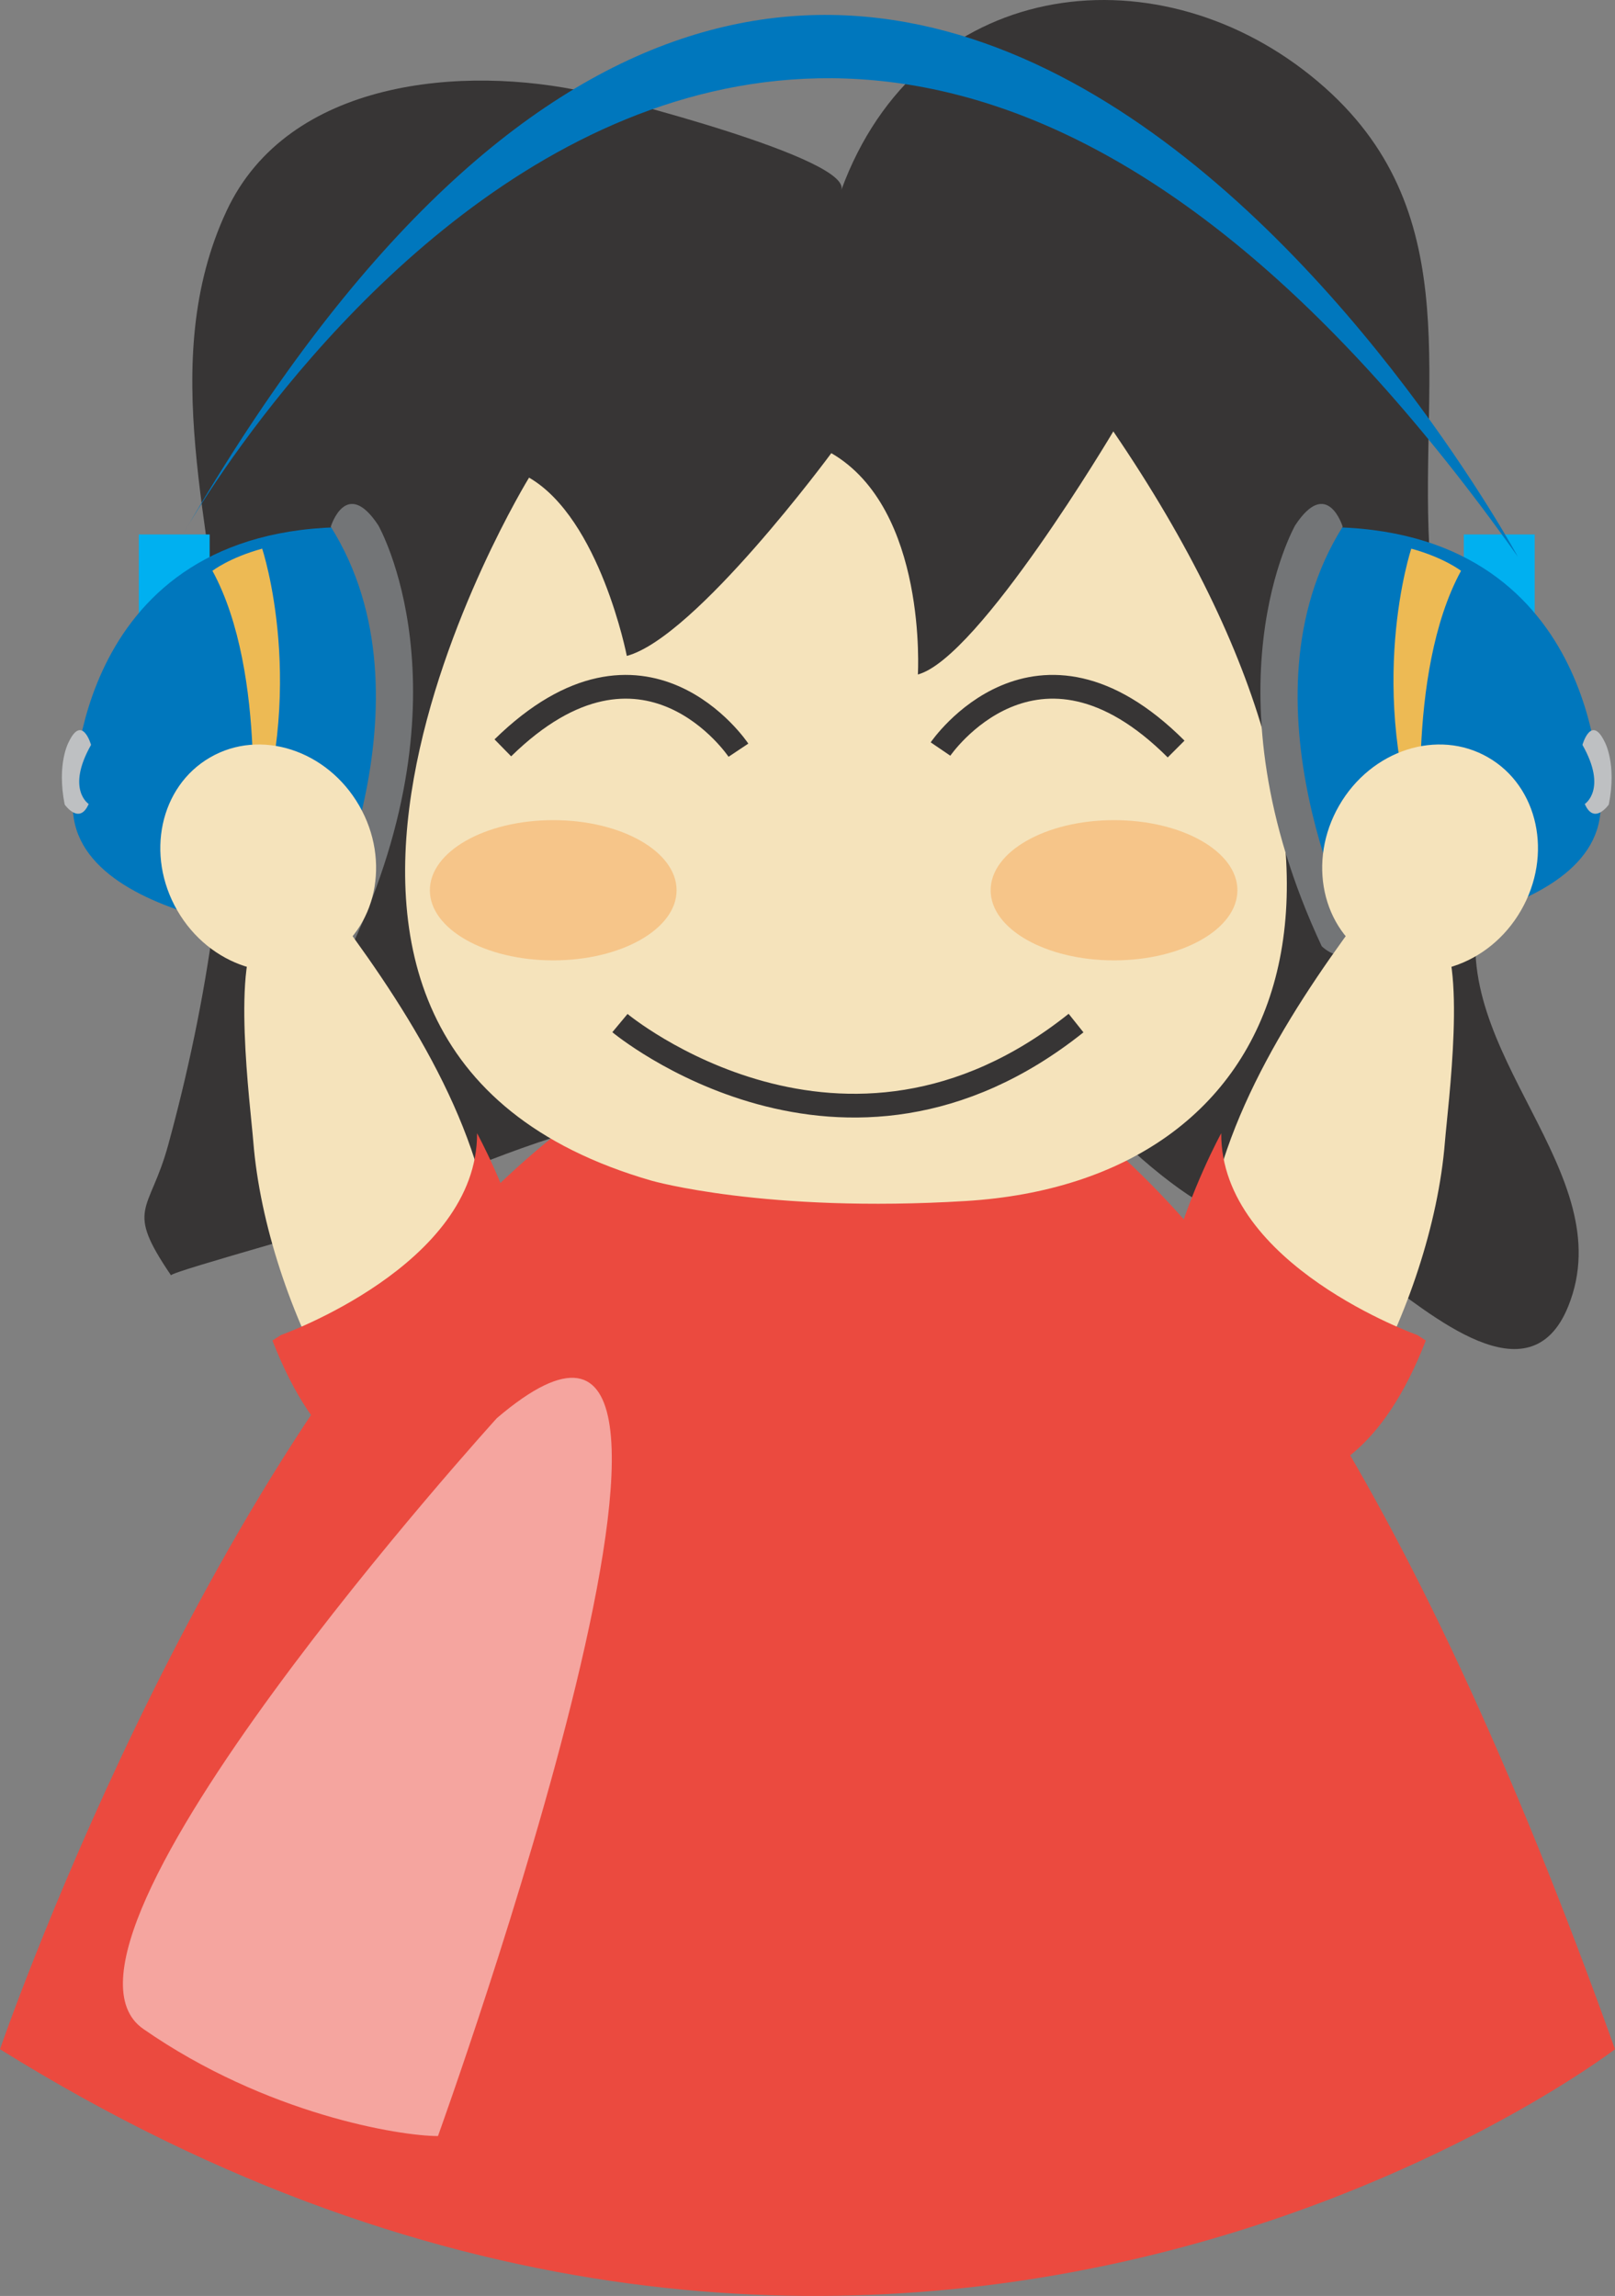 <?xml version="1.0" encoding="UTF-8" standalone="no"?>
<!-- Created with Inkscape (http://www.inkscape.org/) -->

<svg
   xmlns:dc="http://purl.org/dc/elements/1.1/"
   xmlns:cc="http://creativecommons.org/ns#"
   xmlns:rdf="http://www.w3.org/1999/02/22-rdf-syntax-ns#"
   xmlns:svg="http://www.w3.org/2000/svg"
   xmlns="http://www.w3.org/2000/svg"
   xmlns:sodipodi="http://sodipodi.sourceforge.net/DTD/sodipodi-0.dtd"
   xmlns:inkscape="http://www.inkscape.org/namespaces/inkscape"
   width="85.015"
   height="120.855"
   id="svg10293"
   version="1.1"
   inkscape:version="0.48.0 r9654"
   sodipodi:docname="barrel.svg">
  <rect width="100%" height="100%" fill="#808080" stroke="none"/>
  <defs
     id="defs10295">
    <clipPath
       clipPathUnits="userSpaceOnUse"
       id="clipPath5479">
      <path
         inkscape:connector-curvature="0"
         d="m 442.473,277.267 20.588,0 0,-31.932 -20.588,0 0,31.932 z"
         id="path5481" />
    </clipPath>
  </defs>
  <sodipodi:namedview
     id="base"
     pagecolor="#ffffff"
     bordercolor="#666666"
     borderopacity="1.0"
     inkscape:pageopacity="0.0"
     inkscape:pageshadow="2"
     inkscape:zoom="0.35"
     inkscape:cx="42.507505"
     inkscape:cy="60.427494"
     inkscape:document-units="px"
     inkscape:current-layer="layer1"
     showgrid="false"
     fit-margin-top="0"
     fit-margin-left="0"
     fit-margin-right="0"
     fit-margin-bottom="0"
     inkscape:window-width="469"
     inkscape:window-height="425"
     inkscape:window-x="100"
     inkscape:window-y="100"
     inkscape:window-maximized="0" />
  <g
     inkscape:label="Layer 1"
     inkscape:groupmode="layer"
     id="layer1"
     transform="translate(-332.493,-471.935)">
    <g
       id="g4255"
       transform="matrix(1.25,0,0,-1.25,332.493,579.803)">
      <path
         d="M 0,0 C 0,0 33.297,97.057 68.012,0 68.012,0 37.551,-23.376 0,0"
         style="fill:#eb4a3f;fill-opacity:1;fill-rule:nonzero;stroke:none"
         id="path4257"
         inkscape:connector-curvature="0" />
    </g>
    <g
       id="g4259"
       transform="matrix(1.25,0,0,-1.25,376.777,481.947)">
      <path
         d="m 0,0 c 3.257,8.894 13.087,10.2 19.781,4.816 6.598,-5.302 4.603,-12.425 4.978,-19.754 0.154,-2.923 2.111,-5.188 2.825,-7.945 0.677,-2.608 -0.105,-4.765 -0.694,-7.286 -1.444,-6.161 6.013,-11.17 3.725,-16.832 -1.626,-4.026 -5.856,-0.253 -8.035,1.278 -4.887,3.432 -4.861,0.702 -9.548,4.612 -4.019,3.348 -8.626,10.571 -14.373,7.54 -4.222,-2.229 8.602,3.396 5.59,0.038 -3.858,-4.294 -8.839,-4.558 -14.215,-5.748 -2.405,-0.531 -7.318,-2.394 -9.429,-3.679 -0.541,-0.329 -8.929,-2.591 -8.828,-2.738 -1.964,2.886 -0.912,2.599 -0.121,5.493 1.614,5.892 2.74,12.779 2.354,19.255 -0.392,6.613 -2.864,13.712 0.1,20.069 2.589,5.559 9.978,6.167 15.199,5.006 C -9.65,3.897 0.484,1.323 0,0"
         style="fill:#373535;fill-opacity:1;fill-rule:nonzero;stroke:none"
         id="path4261"
         inkscape:connector-curvature="0" />
    </g>
    <g
       id="g4263"
       transform="matrix(1.25,0,0,-1.25,360.343,497.076)">
      <path
         d="m 0,0 c 0,0 -14.663,-23.894 5.165,-29.608 0,0 4.79,-1.371 13.238,-0.854 13.5,0.832 19.165,13.386 6.202,32.408 0,0 -5.665,-9.552 -8.231,-10.236 0,0 0.418,6.965 -3.645,9.32 0,0 -5.723,-7.767 -8.612,-8.538 0,0 -1.124,5.77 -4.117,7.508"
         style="fill:#f5e3bb;fill-opacity:1;fill-rule:nonzero;stroke:none"
         id="path4265"
         inkscape:connector-curvature="0" />
    </g>
    <g
       id="g4267"
       transform="matrix(1.25,0,0,-1.25,397.631,518.797)">
      <path
         d="m 0,0 c 0,-1.631 -2.325,-2.952 -5.195,-2.952 -2.87,0 -5.197,1.321 -5.197,2.952 0,1.63 2.327,2.953 5.197,2.953 C -2.325,2.953 0,1.63 0,0"
         style="fill:#f6c589;fill-opacity:1;fill-rule:nonzero;stroke:none"
         id="path4269"
         inkscape:connector-curvature="0" />
    </g>
    <g
       id="g4271"
       transform="matrix(1.25,0,0,-1.25,368.109,518.797)">
      <path
         d="m 0,0 c 0,-1.631 -2.325,-2.952 -5.195,-2.952 -2.869,0 -5.195,1.321 -5.195,2.952 0,1.63 2.326,2.953 5.195,2.953 C -2.325,2.953 0,1.63 0,0"
         style="fill:#f6c589;fill-opacity:1;fill-rule:nonzero;stroke:none"
         id="path4273"
         inkscape:connector-curvature="0" />
    </g>
    <g
       id="g4275"
       transform="matrix(1.25,0,0,-1.25,382.002,511.363)">
      <path
         d="M 0,0 C 0,0 4.017,5.899 9.922,0"
         style="fill:none;stroke:#373535;stroke-width:1;stroke-linecap:butt;stroke-linejoin:miter;stroke-miterlimit:4;stroke-opacity:1;stroke-dasharray:none"
         id="path4277"
         inkscape:connector-curvature="0" />
    </g>
    <g
       id="g4279"
       transform="matrix(1.25,0,0,-1.25,371.365,511.424)">
      <path
         d="M 0,0 C 0,0 -3.956,5.942 -9.922,0.099"
         style="fill:none;stroke:#373535;stroke-width:1;stroke-linecap:butt;stroke-linejoin:miter;stroke-miterlimit:4;stroke-opacity:1;stroke-dasharray:none"
         id="path4281"
         inkscape:connector-curvature="0" />
    </g>
    <g
       id="g4283"
       transform="matrix(1.25,0,0,-1.25,365.127,525.788)">
      <path
         d="M 0,0 C 0,0 9.398,-7.825 19.208,0"
         style="fill:none;stroke:#373535;stroke-width:1;stroke-linecap:butt;stroke-linejoin:miter;stroke-miterlimit:4;stroke-opacity:1;stroke-dasharray:none"
         id="path4285"
         inkscape:connector-curvature="0" />
    </g>
    <path
       d="m 343.53,504.958 -3.73,0 0,-4.89 3.73,0 0,4.89 z"
       style="fill:#00b0f0;fill-opacity:1;fill-rule:nonzero;stroke:none"
       id="path4863"
       inkscape:connector-curvature="0" />
    <path
       d="m 409.549,504.958 3.73,0 0,-4.89 -3.73,0 0,4.89 z"
       style="fill:#00b0f0;fill-opacity:1;fill-rule:nonzero;stroke:none"
       id="path4865"
       inkscape:connector-curvature="0" />
    <g
       id="g4867"
       transform="matrix(1.25,0,0,-1.25,350.864,499.679)">
      <path
         d="m 0,0 c 0,0 4.206,-5.258 -0.525,-17.351 0,0 -12.093,0.527 -11.041,6.31 0,0 0,11.041 11.566,11.041"
         style="fill:#0077bd;fill-opacity:1;fill-rule:nonzero;stroke:none"
         id="path4869"
         inkscape:connector-curvature="0" />
    </g>
    <g
       id="g4871"
       transform="matrix(1.25,0,0,-1.25,346.294,500.815)">
      <path
         d="m 0,0 c 0,0 1.981,-5.942 -0.494,-12.709 0,0 0.765,7.437 -1.6,11.775 0,0 0.705,0.552 2.094,0.934"
         style="fill:#edba54;fill-opacity:1;fill-rule:nonzero;stroke:none"
         id="path4873"
         inkscape:connector-curvature="0" />
    </g>
    <g
       id="g4875"
       transform="matrix(1.25,0,0,-1.25,337.161,514.255)">
      <path
         d="m 0,0 c 0,0 -0.961,0.616 0.1,2.489 0,0 -0.371,1.307 -0.938,0.124 0,0 -0.517,-0.912 -0.172,-2.637 0,0 0.616,-0.887 1.01,0.024"
         style="fill:#bec0c2;fill-opacity:1;fill-rule:nonzero;stroke:none"
         id="path4877"
         inkscape:connector-curvature="0" />
    </g>
    <g
       id="g4879"
       transform="matrix(1.25,0,0,-1.25,349.905,499.661)">
      <path
         d="m 0,0 c 0,0 0.647,2.119 2.002,0.059 0,0 3.945,-6.891 -1.117,-17.724 0,0 -1.001,-0.999 -1.473,0.296 0,0 5.182,10.069 0.588,17.369"
         style="fill:#737577;fill-opacity:1;fill-rule:nonzero;stroke:none"
         id="path4881"
         inkscape:connector-curvature="0" />
    </g>
    <g
       id="g4883"
       transform="matrix(1.25,0,0,-1.25,402.215,499.679)">
      <path
         d="m 0,0 c 0,0 -4.206,-5.258 0.525,-17.351 0,0 12.092,0.527 11.041,6.31 0,0 0,11.041 -11.566,11.041"
         style="fill:#0077bd;fill-opacity:1;fill-rule:nonzero;stroke:none"
         id="path4885"
         inkscape:connector-curvature="0" />
    </g>
    <g
       id="g4887"
       transform="matrix(1.25,0,0,-1.25,406.784,500.815)">
      <path
         d="m 0,0 c 0,0 -1.98,-5.942 0.495,-12.709 0,0 -0.766,7.437 1.6,11.775 0,0 -0.706,0.552 -2.095,0.934"
         style="fill:#edba54;fill-opacity:1;fill-rule:nonzero;stroke:none"
         id="path4889"
         inkscape:connector-curvature="0" />
    </g>
    <g
       id="g4891"
       transform="matrix(1.25,0,0,-1.25,415.918,514.255)">
      <path
         d="m 0,0 c 0,0 0.962,0.616 -0.099,2.489 0,0 0.37,1.307 0.937,0.124 0,0 0.517,-0.912 0.173,-2.637 0,0 -0.616,-0.887 -1.011,0.024"
         style="fill:#bec0c2;fill-opacity:1;fill-rule:nonzero;stroke:none"
         id="path4893"
         inkscape:connector-curvature="0" />
    </g>
    <g
       id="g4895"
       transform="matrix(1.25,0,0,-1.25,403.174,499.661)">
      <path
         d="m 0,0 c 0,0 -0.647,2.119 -2.001,0.059 0,0 -3.946,-6.891 1.117,-17.724 0,0 1.001,-0.999 1.473,0.296 0,0 -5.182,10.069 -0.589,17.369"
         style="fill:#737577;fill-opacity:1;fill-rule:nonzero;stroke:none"
         id="path4897"
         inkscape:connector-curvature="0" />
    </g>
    <g
       id="g4899"
       transform="matrix(1.25,0,0,-1.25,342.156,500.008)">
      <path
         d="M 0,0 C 0,0 24.448,43.77 56.19,-0.986 56.19,-0.986 28.785,49.686 0,0"
         style="fill:#0077bd;fill-opacity:1;fill-rule:nonzero;stroke:none"
         id="path4901"
         inkscape:connector-curvature="0" />
    </g>
    <g
       id="g4903"
       transform="matrix(1.25,0,0,-1.25,351.399,514.337)">
      <path
         d="m 0,0 c 1.35,-2.34 0.729,-5.227 -1.387,-6.446 -2.115,-1.219 -4.924,-0.312 -6.273,2.03 -1.35,2.34 -0.729,5.225 1.387,6.444 C -4.159,3.249 -1.35,2.341 0,0"
         style="fill:#f5e3bb;fill-opacity:1;fill-rule:nonzero;stroke:none"
         id="path4905"
         inkscape:connector-curvature="0" />
    </g>
    <g
       id="g4907"
       transform="matrix(1.25,0,0,-1.25,346.202,520.861)">
      <path
         d="m 0,0 c -1.247,-1.205 -0.419,-7.435 -0.3,-8.936 0.279,-3.491 1.61,-7.378 3.324,-10.4 0.559,-0.981 1.627,-3.169 2.998,-3.157 1.632,0.015 3.401,3.68 3.648,4.96 0.263,1.355 0.24,3.063 0.097,4.427 C 9.218,-7.918 5.853,-2.848 2.796,1.179 2.796,1.179 1.116,1.077 0,0"
         style="fill:#f5e3bb;fill-opacity:1;fill-rule:nonzero;stroke:none"
         id="path4909"
         inkscape:connector-curvature="0" />
    </g>
    <g
       id="g4911"
       transform="matrix(1.25,0,0,-1.25,347.283,542.209)">
      <path
         d="m 0,0 c 0,0 8.283,2.944 8.258,8.498 0,0 5.172,-9.384 1.141,-13.747 0,0 -6.122,-4.34 -9.758,5.018"
         style="fill:#eb4a3f;fill-opacity:1;fill-rule:nonzero;stroke:none"
         id="path4913"
         inkscape:connector-curvature="0" />
    </g>
    <g
       id="g4915"
       transform="matrix(1.25,0,0,-1.25,402.987,514.337)">
      <path
         d="M 0,0 C -1.351,-2.34 -0.729,-5.227 1.385,-6.446 3.5,-7.665 6.31,-6.758 7.659,-4.416 9.009,-2.076 8.389,0.809 6.272,2.028 4.158,3.249 1.35,2.341 0,0"
         style="fill:#f5e3bb;fill-opacity:1;fill-rule:nonzero;stroke:none"
         id="path4917"
         inkscape:connector-curvature="0" />
    </g>
    <g
       id="g4919"
       transform="matrix(1.25,0,0,-1.25,408.182,520.861)">
      <path
         d="m 0,0 c 1.247,-1.205 0.42,-7.435 0.299,-8.936 -0.278,-3.491 -1.609,-7.378 -3.324,-10.4 -0.557,-0.981 -1.626,-3.169 -2.997,-3.157 -1.632,0.015 -3.4,3.68 -3.648,4.96 -0.262,1.355 -0.24,3.063 -0.096,4.427 0.549,5.188 3.913,10.258 6.971,14.285 0,0 1.679,-0.102 2.795,-1.179"
         style="fill:#f5e3bb;fill-opacity:1;fill-rule:nonzero;stroke:none"
         id="path4921"
         inkscape:connector-curvature="0" />
    </g>
    <g
       id="g4923"
       transform="matrix(1.25,0,0,-1.25,407.103,542.209)">
      <path
         d="m 0,0 c 0,0 -8.284,2.944 -8.259,8.498 0,0 -5.172,-9.384 -1.141,-13.747 0,0 6.121,-4.34 9.757,5.018"
         style="fill:#eb4a3f;fill-opacity:1;fill-rule:nonzero;stroke:none"
         id="path4925"
         inkscape:connector-curvature="0" />
    </g>
    <g
       transform="matrix(1.25,0,0,-1.25,-214.127,891.042)"
       id="g5475">
      <g
         id="g5477" />
      <g
         id="g5483">
        <g
           clip-path="url(#clipPath5479)"
           id="g5485"
           style="opacity:0.5">
          <g
             transform="translate(458.222,275.569)"
             id="g5487">
            <path
               d="m 0,0 c 0,0 -20.082,-22.111 -14.893,-25.722 5.19,-3.61 10.831,-4.512 12.411,-4.512 0,0 14.666,40.613 2.482,30.234"
               style="fill:#ffffff;fill-opacity:1;fill-rule:nonzero;stroke:none"
               id="path5489"
               inkscape:connector-curvature="0" />
          </g>
        </g>
      </g>
    </g>
  </g>
</svg>
